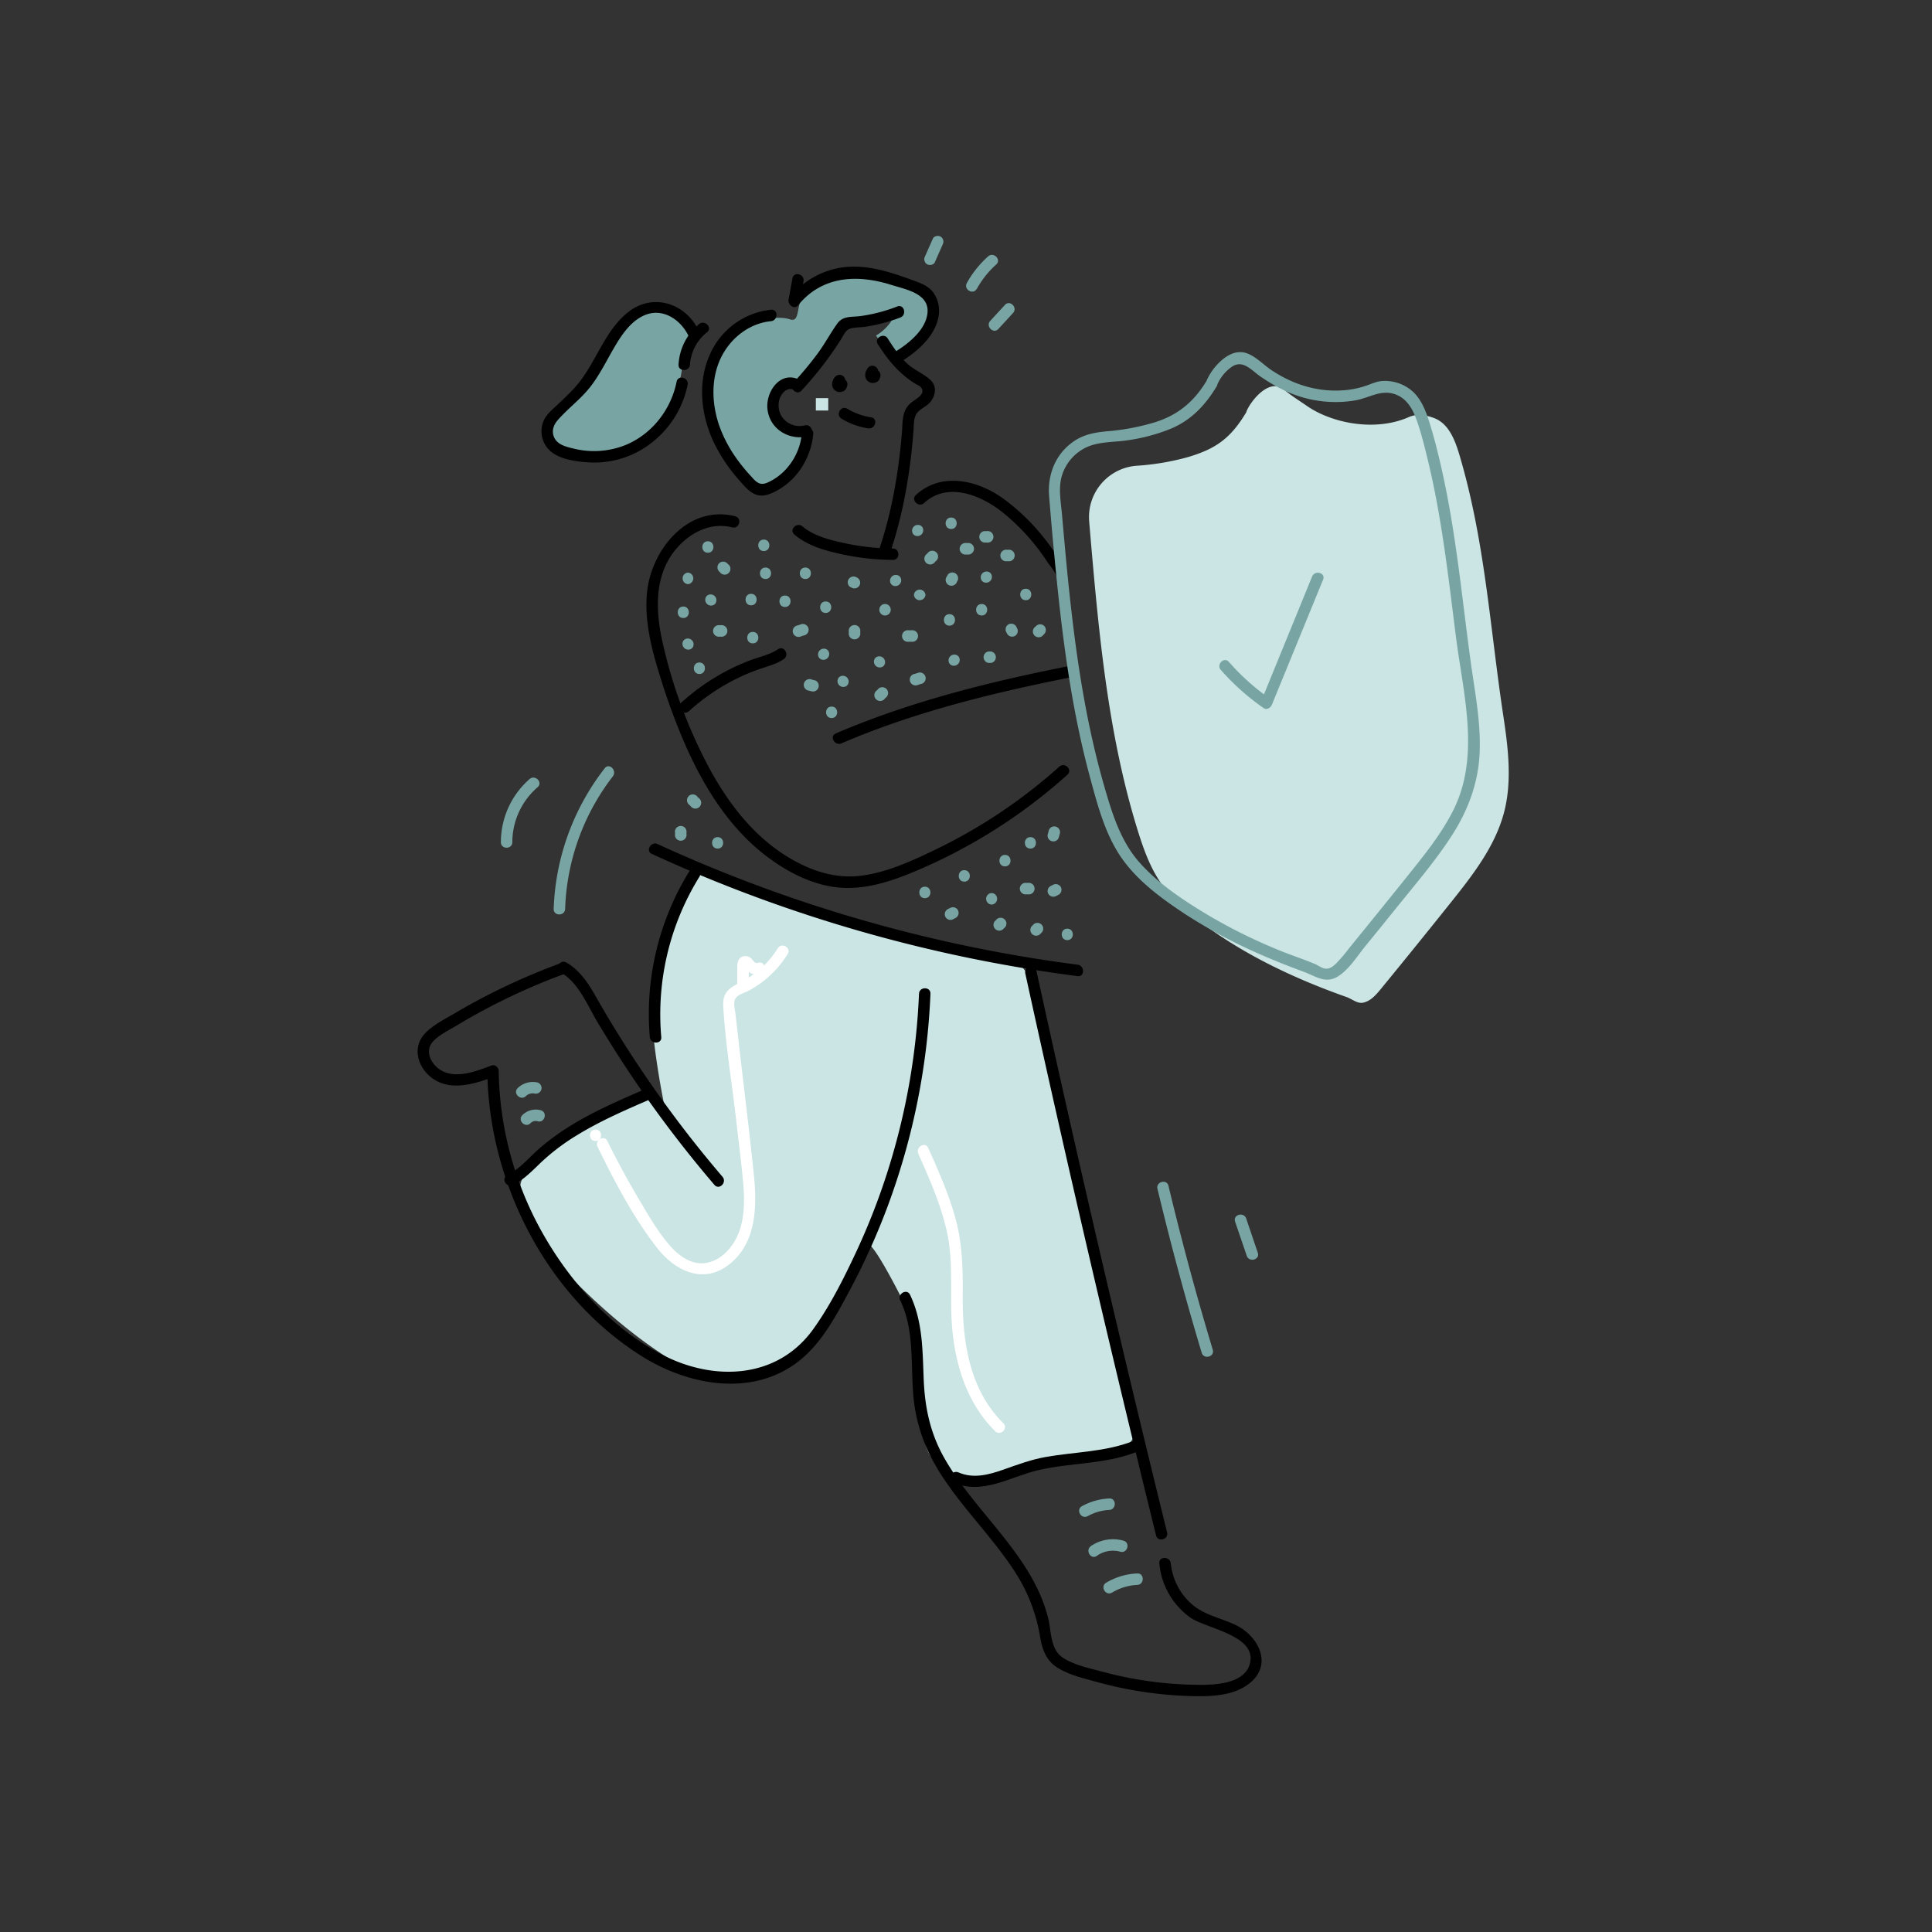<svg viewBox="0 0 1000 1000" width="1000" height="1000" xmlns="http://www.w3.org/2000/svg"><rect x="0" y="0" width="1000" height="1000" fill="#333333" stroke="none"/><path d="M344.9 577.25s-11.87-53.89-6.16-72.8 10.94-59.36 32.31-51.08 123.81 42.45 128.07 41.18 31.37-4.76 34.44 15.86 45 189.83 45 189.83 19.28 43.33 2.83 48.58-37.34 7.38-43.54 9-51.71 18.92-59.13-11.36.69-48.16-2.59-55.28-25.28-52.72-27.87-47-16.31 42.38-31.06 53.08-30.44 30.76-68.32 7.57-66.3-57.88-66.3-57.88-21.48-30.16-10-39.61 27.17-23.77 27.17-23.77l27.91-12.34s9.28-5 12-1.27 4.49 6.18 4.49 6.18M645.2 213.14c-8.07 13.6-15.75 19.28-31 23.64a130.09 130.09 0 01-26 4.3 26.62 26.62 0 00-24.46 28.52c.1 1.34.21 2.67.32 4 4.54 52.74 9.18 106 24.91 156.51 2.92 9.37 6.28 18.76 11.84 26.85 5.93 8.64 14.12 15.46 22.55 21.69 21.82 16.11 47.18 28.07 73.65 37.43 2.81 1 5.53 3.49 8.46 2.92 3.89-.77 6.72-4 9.24-7.09q18.3-22.32 36.32-44.88c11.45-14.34 23.1-29.32 27.61-47.09 4-15.89 2-32.62-.44-48.83-7-46.14-9.47-90.48-22.68-135.24-2.26-7.68-5.42-16.26-12.82-19.31-4.18-1.73-9.26-2.55-13.39-.72-17.63 7.81-40 3.14-52.78-5.68-4-2.76-8.1-5.3-11.81-8.41-8.07-6.77-18 6.82-19.61 11.4" fill="#cae5e3"/><path d="M367 195.33s2.41 38.34 13.21 47.93 14.4 14.39 22.57 6.87 14.46-12.55 14.65-17.4 3.43-11-4.55-10.86-16.22-13-10.79-19.23 9-.13 14.32-7.31 15-22.22 17.27-25.48 11-3.73 18-4.91 12.29-1.81 8.67 2.63a23.85 23.85 0 01-6.91 6.09s9 14.12 15.6 8.23 14.55-5.76 14.11-16.78-13.7-19.34-24.49-21.56-28.18-2.93-38.34 3.88-4.72 20.14-11.55 17.84-22.13.66-27.24 6.75-11.1 12.08-11.1 12.08M311.55 190.44s-10.9 13.9-18.76 20.45-17.42 16.14-3 22.2 47.85 1.58 55.55-16.55 7.51-26 8.77-33 9.43-13.47-1.11-20.54-25.8-3.64-29.68 4.29" fill="#78a5a3"/><path d="M478.3 260.36c12.52-11.42 30.09-3.79 41.34 5.39a111.36 111.36 0 0115.36 15.4 107.27 107.27 0 017 9.55c1.16 1.77 4.38 5.38 4.71 7.48.6 3.76 6.31 2.16 5.71-1.57-.42-2.68-3.41-5.95-4.86-8.2a121.7 121.7 0 00-7.84-10.8 107.93 107.93 0 00-20.45-19.55c-13.26-9.56-32-13.94-45.18-1.88-2.82 2.57 1.38 6.75 4.19 4.18zM454.35 178.14c5.17 8.11 10.8 15 19 20.24 1 .63 2.45 1.13 3.22 2 1.89 2 .46 4-1.28 5.37s-3.84 2.49-5.32 4.31c-3.1 3.79-2.74 8.81-3.11 13.42-1.62 19.85-5 40.42-11.3 59.35-1.21 3.62 4.51 5.18 5.71 1.57 6.5-19.6 10-41 11.56-61.51.23-3-.07-6.68 1.88-9.17 1.68-2.15 4.51-3.19 6.4-5.18 3-3.23 4.14-8.28.7-11.65s-8.56-5.29-12.25-8.7c-4.07-3.77-7.12-8.36-10.08-13-2-3.21-7.17-.24-5.12 3zM414.33 196.87c-10.12-5.71-18.33 5.88-17.05 15.28 1.37 10.16 11.26 15.91 20.88 13.72 3.72-.84 2.15-6.55-1.57-5.71a11 11 0 01-12.46-5.44 11.3 11.3 0 01-.85-7.46c.82-3.47 4.18-7.47 8.06-5.27 3.32 1.87 6.31-3.24 3-5.12z"/><path d="M414.92 202.07a178.71 178.71 0 0020.38-26.43c1.51-2.4 2.38-5 5.24-5.71 2.31-.58 4.95-.43 7.33-.79a86.72 86.72 0 0018.13-4.8c3.53-1.34 2-7.07-1.57-5.72a83.4 83.4 0 01-19.21 5c-4.57.57-8.94-.23-11.86 3.87-3.45 4.84-6.27 10.14-9.79 15a169.6 169.6 0 01-12.84 15.47c-2.59 2.8 1.59 7 4.19 4.19z"/><path d="M415 224.58c-1 10.72-7.87 20.9-17.86 25.25-4.2 1.83-6.09-.78-8.72-3.66a89.9 89.9 0 01-6.52-7.92 70 70 0 01-9-16.25c-4.48-11.75-5.28-25.53.34-37 4.9-10 14.58-17.66 25.83-18.76 3.76-.37 3.79-6.3 0-5.93a39.06 39.06 0 00-31.26 22.34c-6.82 14.45-5.2 31.32 1.29 45.56a85.12 85.12 0 0013.45 20.29c4.72 5.42 8.68 10.16 16.29 7 12.63-5.16 20.86-17.56 22.1-30.92.35-3.79-5.57-3.77-5.92 0zM410.17 144.05l-2 11.06c-.46 2.58 2.89 5.41 4.95 2.88 12.44-15.24 30.59-16.09 48.24-10.52 7.75 2.45 20.29 4.56 18.61 15.28-1.35 8.61-10.3 15.53-17.19 19.68-3.27 2-.29 7.09 3 5.11 8.43-5.08 17.88-13 19.91-23.21a16.57 16.57 0 00-2.36-12.59c-2.75-4-7.4-5.39-11.72-7-11.35-4.16-23.42-8-35.66-6.32a42.49 42.49 0 00-27 15.36l4.95 2.88 2-11.06c.67-3.73-5-5.33-5.71-1.57zM357.12 188.68a23.37 23.37 0 018.88-16.74c2.95-2.41-1.26-6.58-4.19-4.19a29.17 29.17 0 00-10.59 20.93c-.26 3.8 5.67 3.79 5.92 0z"/><path d="M361.55 171c-6.72-14.13-23.56-19.45-36.22-9.59-12.94 10.08-17.06 27.51-28 39.39-2.92 3.18-6.06 6.13-9.2 9.08-2.63 2.49-5.48 4.76-6.86 8.2a13.75 13.75 0 002.92 14.76c4.89 4.92 13.84 6.07 20.43 6.48a48.36 48.36 0 0022.46-4 50.76 50.76 0 0028.84-36.17c.75-3.72-5-5.31-5.71-1.57-2.92 14.52-12.85 27.29-26.73 32.88a43.91 43.91 0 01-26.43 1.76c-3.6-.87-8-1.79-9.95-5.29-1.78-3.24-.84-6.67 1.46-9.33 5.26-6.07 11.84-10.84 16.86-17.21 4.85-6.17 8.25-13.19 12.17-19.95s9-14.7 16.83-17.6c9.2-3.41 18.15 3 22 11.12 1.63 3.44 6.74.44 5.11-3zM431.88 195.46c-1.34 1.88-1.78 4.51 0 6.33 1.95 2 5.82 1.29 6.47-1.61a3 3 0 10-5.71-1.57 2.37 2.37 0 011.27-1.38 2 2 0 011.3-.09l.48.2c.69.82.93 1 .71.68-.07-.13-.05-.08.07.15a1.2 1.2 0 01.15.7c0-.41 0 .26-.06.33.07-.24.06-.24 0 0s-.11.25 0 .11c.18-.29.35-.58.55-.86a3 3 0 00-1.06-4.06 3.05 3.05 0 00-4.06 1.07zM449 190.76c-1.34 1.89-1.78 4.52 0 6.34 1.95 2 5.83 1.29 6.48-1.62a3 3 0 10-5.71-1.57 2.4 2.4 0 011.27-1.38 2 2 0 011.3-.09l.48.2c.69.82.93 1.05.71.69-.07-.14-.05-.09.06.14a1.15 1.15 0 01.16.7c0-.41-.06.26-.07.33.08-.24.06-.24 0 0s-.11.24 0 .1c.18-.29.35-.58.55-.86a3 3 0 00-1.23-4.04 3 3 0 00-4.05 1.06zM435.58 216.73a38.43 38.43 0 0013.73 5c3.73.59 5.34-5.12 1.58-5.72a33.89 33.89 0 01-12.32-4.43c-3.27-2-6.26 3.15-3 5.11zM380.56 267.23c-24.31-6.2-43.39 17.16-45.64 39.21-1.55 15.17 2.57 30.36 7.06 44.71a331.26 331.26 0 0012.66 34.23c9.54 21.69 22.52 42.68 41.5 57.34 10 7.71 21.84 14.13 34.4 16.21 14.33 2.37 28.38-1.87 41.52-7.28A280.79 280.79 0 00552.5 401c2.84-2.55-1.36-6.73-4.19-4.19a274.82 274.82 0 01-64.23 43c-12.12 5.83-25.14 11.84-38.62 13.49-12.94 1.58-25.19-2.41-36.26-8.9-18.68-10.89-32.2-28.4-42.3-47.24a258.11 258.11 0 01-24.18-65.72c-3.08-14.19-3.93-30.25 4.11-43 6.76-10.73 19.2-18.77 32.16-15.47 3.69.95 5.27-4.76 1.57-5.71z"/><path d="M356.55 368.13a109 109 0 0123.54-16.27 102.51 102.51 0 0113.23-5.61c4.27-1.47 8.57-2.53 12.36-5.09 3.14-2.12.18-7.25-3-5.11-4.22 2.85-9.39 3.84-14.11 5.63a113.45 113.45 0 00-13 5.84 114.87 114.87 0 00-23.24 16.42c-2.84 2.57 1.36 6.74 4.18 4.19zM435.57 384.76c37.92-16.32 79-26.32 119.42-34.32 3.73-.74 2.15-6.45-1.58-5.71-40.94 8.11-82.4 18.37-120.83 34.92-3.49 1.5-.48 6.6 3 5.11z"/><path d="M624.6 197c-6.59 10.91-14.79 17.82-27 21.63a118.69 118.69 0 01-24.51 4.6c-6.13.56-11.8 1.54-17 5-9.7 6.5-14 17.29-13.06 28.68 1.33 16.39 2.81 32.78 4.54 49.13 3.43 32.49 8.11 65 16.69 96.56 3.94 14.55 8 30.14 17 42.51 8.32 11.45 20.21 20.13 31.91 27.85a266.69 266.69 0 0041.11 21.88c6.79 2.94 13.68 5.63 20.62 8.19 6.1 2.25 11.14 6.3 17.47 2.44 5.92-3.61 10.1-10.57 14.41-15.85q8.21-10.06 16.36-20.18c9.75-12.11 20-24 28.44-37.15 8.2-12.78 13.45-26.67 14.24-41.92.84-16.16-2.46-32.22-4.63-48.15-4.53-33.23-7.59-66.72-15-99.48-1.85-8.2-3.88-16.4-6.41-24.41-1.71-5.4-3.89-11-7.92-15.09a21.64 21.64 0 00-15.38-6.08c-3.26 0-5.83 1.2-8.83 2.28a45.68 45.68 0 01-11.38 2.5c-13.89 1.27-27.07-2.84-38.47-10.57-4.51-3.06-9.62-8.83-15.36-9.1-4.53-.22-8.6 2.57-11.66 5.66a29.52 29.52 0 00-6.5 9.73c-1.39 3.56 4.34 5.09 5.71 1.58a21.93 21.93 0 017.78-9.52c5.7-3.72 10.23 2.18 14.8 5.28 9.7 6.61 19.53 11.22 31.32 12.64a60.22 60.22 0 0017.83-.45c6.63-1.19 12.49-5.29 19.34-3.44s10.14 7.78 12.35 14.13c2.37 6.81 4.1 13.88 5.78 20.88 7.21 29.9 10.54 60.51 14.42 91 3.79 29.71 12.75 61.75-1.58 90-6.5 12.79-15.73 23.94-24.65 35.08q-14.45 18-29.06 35.91a79.34 79.34 0 01-6.66 7.85c-1.72 1.61-3.55 3.25-6.23 2.66-1.56-.34-3.37-1.7-4.88-2.33-6.28-2.63-12.79-4.72-19.08-7.32a278.53 278.53 0 01-38.7-19.47C611.1 465 599.26 457 590.06 446.7c-9.9-11-14.32-25.29-18.36-39.25-8.51-29.39-13.49-59.69-17-90.05-2-16.93-3.5-33.91-5-50.89-.57-6.62-2-13.73-.08-20.24a23.91 23.91 0 0112.86-14.82c6.57-3 14.59-2.5 21.63-3.63a94.49 94.49 0 0022.1-6c10.46-4.44 17.68-12.15 23.49-21.76 2-3.27-3.15-6.26-5.12-3z" fill="#78a5a3"/><path d="M411.12 276.65c6.56 5.53 14.75 8 23 9.88a129.09 129.09 0 0028 3.28c3.82.05 3.82-5.88 0-5.92a121.21 121.21 0 01-24.61-2.67c-7.65-1.66-16-3.6-22.15-8.75-2.9-2.45-7.11 1.72-4.19 4.18zM337.42 442a760.42 760.42 0 00220.36 63.24c3.77.48 3.73-5.44 0-5.92A751.55 751.55 0 01340.4 436.9c-3.43-1.58-6.45 3.52-3 5.11z"/><path d="M530.7 503.88q24.82 113.51 52 226.48 7.74 32.21 15.67 64.37c.91 3.7 6.63 2.13 5.71-1.57Q576.24 680.35 550.75 567q-7.26-32.31-14.34-64.68c-.81-3.72-6.52-2.14-5.71 1.58zM290.53 498.42A339.8 339.8 0 00253 514.77q-8.94 4.56-17.59 9.69c-5.11 3-11 5.92-15.22 10.21-6.83 7-4.33 17.06 2.78 22.81 9.64 7.79 22.64 3.63 33-.27l-3.75-2.85c.72 57.69 30.57 116.64 80 147.63 23.87 15 56.71 21.28 80.72 2.93 12.08-9.23 19.61-23.5 26.66-36.64a356.37 356.37 0 0020.06-44.47 358 358 0 0021.94-109.42c.16-3.81-5.77-3.8-5.93 0a351.49 351.49 0 01-15.95 91 347.08 347.08 0 01-16.84 43.2c-6.34 13.51-13.28 27.32-22 39.45-18.73 26-51.75 27-78.4 13-24.66-13-45-34.85-59.17-58.54a176.06 176.06 0 01-25.18-88.14c0-1.78-1.9-3.56-3.75-2.86-8.72 3.29-20.88 8.08-28.71.47-3.45-3.36-5.22-8.57-1.79-12.59 3.07-3.6 8.21-6 12.19-8.4a326.17 326.17 0 0156-26.85c3.55-1.3 2-7-1.57-5.71z"/><path d="M290.19 503.3c9.29 5.32 13.79 16.85 19 25.67q9 15 18.79 29.54a620.15 620.15 0 0041.8 54.78c2.48 2.9 6.65-1.3 4.19-4.19a605.67 605.67 0 01-43.95-58.17q-9.69-14.59-18.52-29.72c-5-8.54-9.44-17.92-18.36-23-3.31-1.9-6.3 3.21-3 5.11zM342.27 536.79a135.22 135.22 0 0119.75-83c2-3.25-3.11-6.23-5.12-3a140.68 140.68 0 00-20.56 86c.33 3.77 6.26 3.81 5.93 0z"/><path d="M265.56 613.37c6-3 10.34-7.85 15.15-12.34a111.06 111.06 0 0117.68-13.29c12.15-7.48 25.27-13.18 38.34-18.82 3.49-1.51.48-6.62-3-5.12-13.06 5.65-26.2 11.33-38.34 18.82a126.1 126.1 0 00-15.7 11.38c-5.65 4.84-10.37 10.87-17.11 14.26-3.41 1.71-.42 6.82 3 5.11zM466 673.13c6.86 14.32 5.53 30.49 6.51 45.91a86.88 86.88 0 009.66 35.75c11.44 21.69 30 38.38 43.22 58.89a87.52 87.52 0 0113 33.76c1.08 6.37 3.17 12.12 8.87 15.7 6.18 3.89 14.12 5.7 21.08 7.61a203.19 203.19 0 0048 7.14c10.65.29 23.42 0 31.73-7.76 10.44-9.78 2.65-23.56-8.19-28.88-7.69-3.76-16.41-5.16-23-10.94A32.41 32.41 0 01606 809.23c-.38-3.75-6.31-3.79-5.92 0a38.62 38.62 0 0016 28c8.28 5.83 35.23 9.28 30.74 24.29-3.34 11.2-21.53 10.72-30.48 10.47a196 196 0 01-45.56-6.67c-6.67-1.8-14.73-3.43-20.57-7.26-6.56-4.3-6-13.27-7.59-20.1-2.52-10.62-7.62-20.48-13.67-29.49-12.46-18.58-29-34.2-40.13-53.71-7.3-12.82-10.11-26.09-10.71-40.75-.61-15-.45-30-7.07-43.84-1.65-3.44-6.75-.44-5.11 3z"/><path d="M493.18 767.24c15.33 6.81 29.53-2.86 44.33-6.32 16.7-3.9 34.2-2.95 50.37-9.25 3.52-1.36 2-7.09-1.57-5.71-14.48 5.64-30.06 5.49-45.17 8.19-7.6 1.36-14.59 4-21.84 6.54-7.41 2.62-15.57 4.8-23.13 1.44-3.45-1.54-6.47 3.57-3 5.11z"/><g fill="#78a5a3"><path d="M631.9 346.75a122.5 122.5 0 0022.1 19.72c1.73 1.21 3.69-.15 4.35-1.77l26.49-64.7c1.44-3.53-4.29-5.06-5.71-1.57l-26.45 64.75 4.35-1.77a116.22 116.22 0 01-20.94-18.8c-2.52-2.87-6.69 1.33-4.19 4.19zM563 784.76a25.27 25.27 0 0111.15-3.22c3.79-.2 3.81-6.12 0-5.93a32.06 32.06 0 00-14.14 4c-3.33 1.86-.35 7 3 5.11zM567.69 805.33a14.37 14.37 0 0112.22-2.16c3.68 1 5.26-4.73 1.57-5.72a20.22 20.22 0 00-16.78 2.76c-3.13 2.14-.17 7.27 3 5.12zM575.56 824.35a27.69 27.69 0 0113.07-4c3.79-.18 3.81-6.1 0-5.93a34.21 34.21 0 00-16.06 4.78c-3.28 1.94-.3 7.06 3 5.11zM272.18 567.35a5 5 0 014.39-1.36 3 3 0 003.64-2.07 3 3 0 00-2.07-3.64 11.25 11.25 0 00-10.14 2.88c-2.76 2.64 1.43 6.82 4.19 4.19zM274.57 581.37a3.72 3.72 0 013.73-1c3.69 1 5.26-4.72 1.57-5.71a9.82 9.82 0 00-9.49 2.52c-2.7 2.7 1.49 6.88 4.19 4.19zM358 335.68l.44-.44a3 3 0 00-4.19-4.18l-.44.43a3 3 0 004.19 4.19zM353.67 319.88c3.81 0 3.82-5.93 0-5.93s-3.82 5.93 0 5.93zM355.86 302.33h.44a3 3 0 000-5.93h-.44a3 3 0 000 5.93zM366.05 308.24l-.44.44a3 3 0 004.19 4.19l.44-.44a3 3 0 00-4.19-4.19zM372.54 329.53h.46a3 3 0 100-5.92h-.43a3 3 0 100 5.92zM362 348.84c3.82 0 3.82-5.93 0-5.93s-3.81 5.93 0 5.93zM389.65 333c3.81 0 3.81-5.92 0-5.92s-3.82 5.92 0 5.92zM388.77 313.3c3.81 0 3.82-5.93 0-5.93s-3.82 5.93 0 5.93zM376.82 292l-.44-.44a3 3 0 00-4.18 0 3 3 0 000 4.19l.43.43a3 3 0 104.19-4.18zM366.39 286.09c3.81 0 3.82-5.92 0-5.92s-3.82 5.92 0 5.92zM395.35 285.22c3.81 0 3.82-5.93 0-5.93s-3.82 5.93 0 5.93zM396.23 299.69c3.81 0 3.82-5.92 0-5.92s-3.82 5.92 0 5.92zM416.85 299.69c3.81 0 3.82-5.92 0-5.92s-3.82 5.92 0 5.92zM406.32 314.17c3.81 0 3.82-5.92 0-5.92s-3.82 5.92 0 5.92zM414.56 329.4l1.31-.45a3 3 0 10-1.57-5.71l-1.32.45a3 3 0 101.58 5.71zM427.38 317.25c3.81 0 3.82-5.93 0-5.93s-3.82 5.93 0 5.93zM439.9 303.72l.88.44a3 3 0 004.05-1.06 3 3 0 00-1.06-4.05l-.88-.44a3 3 0 00-3 5.11zM439.34 327v.44a3 3 0 105.92 0V327a3 3 0 10-5.92 0zM424 340.51l.44.44a3 3 0 004.19-4.19l-.44-.44a3 3 0 00-4.19 4.19zM434.5 350.36l-.44.44a3 3 0 004.19 4.19l.44-.44a3 3 0 00-4.19-4.19zM418.7 357.48l1.76.44a3 3 0 001.57-5.71l-1.75-.44a3 3 0 10-1.58 5.71zM430.45 371.65c3.81 0 3.82-5.92 0-5.92s-3.82 5.92 0 5.92zM458 361.57l.44-.44a3 3 0 10-4.19-4.19l-.43.44a3 3 0 104.18 4.19zM457.12 344.9l.43-.44a3 3 0 00-4.18-4.19l-.44.44a3 3 0 004.19 4.19zM457.65 318.56h.88a3 3 0 000-5.92h-.88a3 3 0 000 5.92zM470.38 332.16h1.31a3 3 0 100-5.92h-1.31a3 3 0 100 5.92zM475.14 354.5l1.31-.43a3 3 0 10-1.57-5.71l-1.32.43a3 3 0 101.58 5.71zM496.17 339.83l-.44-.44a3 3 0 00-4.19 4.19l.44.44a3 3 0 004.19-4.19zM491.44 323.83c3.81 0 3.82-5.93 0-5.93s-3.82 5.93 0 5.93zM479 308.14v-.44a3 3 0 00-5.92 0v.44a3 3 0 005.92 0zM461.26 302.34l.44.44a3 3 0 004.19-4.19l-.44-.44a3 3 0 00-4.19 4.19zM472.67 276.45l.44.44a3 3 0 004.19-4.19l-.44-.44a3 3 0 00-4.19 4.19zM483.88 290.93l.44-.44a3 3 0 10-4.19-4.19l-.44.44a3 3 0 104.19 4.19zM495.26 301.27l.45-.87a3 3 0 00-5.11-3l-.45.88a3 3 0 105.11 3zM492.32 273.81c3.81 0 3.81-5.93 0-5.93s-3.82 5.93 0 5.93zM500.21 287h.44a3 3 0 100-5.92h-.44a3 3 0 100 5.92zM509.43 280.83h1.31a3 3 0 100-5.93h-1.31a3 3 0 000 5.93zM521.71 284.56h-.44a3 3 0 100 5.92h.44a3 3 0 100-5.92zM508.21 300.58l.44.44a3 3 0 004.19-4.19l-.44-.44a3 3 0 00-4.19 4.19zM508.11 318.56c3.81 0 3.82-5.92 0-5.92s-3.82 5.92 0 5.92zM530.93 310.66c3.81 0 3.81-5.92 0-5.92s-3.82 5.92 0 5.92zM536.29 324l-.44.43a3 3 0 104.19 4.19l.44-.44a3 3 0 000-4.18 3 3 0 00-4.19 0zM520.86 327.21l.45.87a3 3 0 004.05 1.07 3 3 0 001.06-4l-.44-.88a3 3 0 00-4.05-1.06 3 3 0 00-1.07 4zM511.62 343.13h1.32a3 3 0 000-5.92h-1.32a3 3 0 000 5.92zM533.34 439.22c3.81 0 3.82-5.92 0-5.92s-3.82 5.92 0 5.92zM520.18 448.43c3.81 0 3.82-5.92 0-5.92s-3.82 5.92 0 5.92zM499.12 456.33c3.81 0 3.81-5.92 0-5.92s-3.82 5.92 0 5.92zM478.71 464.89c3.82 0 3.82-5.93 0-5.93s-3.81 5.93 0 5.93zM493.41 475.74l1.31-.66a3 3 0 001.06-4.06 3 3 0 00-4-1.06l-1.31.67a3 3 0 00-1.06 4.05 3 3 0 004.05 1.06zM512.94 468.18h.66a3 3 0 000-5.92h-.66a3 3 0 000 5.92zM519 481.13l.66-.66a3 3 0 10-4.19-4.18l-.66.65a3 3 0 004.19 4.19zM531.37 462.91h.63a3 3 0 100-5.92h-.65a3 3 0 100 5.92zM538.07 483.76l.66-.65a3 3 0 10-4.19-4.19l-.66.66a3 3 0 004.19 4.18zM546.65 463.76l1.32-.66a3 3 0 001.06-4.05 3 3 0 00-4-1.06l-1.32.66a3 3 0 00-1.06 4.05 3 3 0 004 1.06zM552.43 486.61c3.81 0 3.81-5.93 0-5.93s-3.82 5.93 0 5.93zM542.94 429.54l-.7 2.62a3 3 0 005.72 1.57l.7-2.62a3 3 0 00-5.72-1.57zM355.31 431.65V431a3 3 0 10-5.92 0v.66a3 3 0 105.92 0zM356.84 416.63l.66.66a3 3 0 104.19-4.19l-.66-.65a3 3 0 10-4.19 4.18zM371.44 439.22c3.81 0 3.82-5.92 0-5.92s-3.82 5.92 0 5.92z"/></g><path d="M422.28 206.07h6.42v6.42h-6.42z" fill="#cae5e3"/><g fill="#fff"><path d="M402.58 490.81a47.31 47.31 0 01-18.23 17c-6.21 3.24-10.5 5.25-10 13.16 1.19 19.86 4.53 39.83 6.79 59.61 1.1 9.62 2.32 19.25 3.27 28.89.88 9 1.38 18.48-1.53 27.2-2.45 7.3-8.11 14.62-15.83 16.69-8.47 2.26-15.72-3.22-20.92-9.33-6.27-7.37-11.18-16.14-16.09-24.43q-8.4-14.19-15.64-29c-1.68-3.42-6.79-.42-5.11 3 8.76 17.84 18.36 36.28 30.56 52 9.26 12 23.86 19.44 37.39 9 14.19-10.9 14.65-29.82 13-46.08-2.18-21.52-4.9-43-7.36-64.5l-2.14-18.74c-.25-2.18-1.16-5.65-.37-7.81 1-2.61 4.79-3.47 7-4.6a53.18 53.18 0 0020.33-19.07c2-3.24-3.1-6.22-5.12-3z"/><path d="M308.26 590.59c3.81 0 3.81-5.92 0-5.92s-3.82 5.92 0 5.92zM387.57 508.65V503a11.08 11.08 0 000-2.82q.19-1.8-2.54.42c.28.28.54.57.79.87 2.09 2.4 4.84 3.7 8 2.61 3.59-1.24 2.05-7-1.57-5.72-1.65.57-2.35-1.36-3.47-2.29a4.29 4.29 0 00-5.21-.56c-1.88 1.25-2 3.43-2 5.47v7.65c0 3.81 5.93 3.82 5.93 0zM475.3 597.15c5.76 12.93 11.53 26 14.69 39.85 3.21 14.07 2 28.16 2.4 42.44.64 22.23 6.44 45.34 22.74 61.37 2.72 2.67 6.91-1.52 4.18-4.19-17.63-17.34-21.24-42.58-21-66.22.11-13.41-.16-26.38-3.67-39.42-3.43-12.72-8.84-24.81-14.19-36.82-1.55-3.48-6.65-.47-5.11 3z"/></g><g fill="#78a5a3"><path d="M505.63 149.49a47.76 47.76 0 0110-12.58c2.84-2.55-1.36-6.73-4.19-4.19a52.43 52.43 0 00-11 13.78c-1.85 3.34 3.27 6.33 5.11 3zM516.76 170.26l7.58-8.24c2.58-2.8-1.6-7-4.19-4.19l-7.58 8.24c-2.58 2.8 1.6 7 4.19 4.19zM483.9 135.66l4.05-9.17a3.06 3.06 0 00-1.07-4c-1.25-.73-3.4-.41-4.05 1.07l-4.05 9.16a3.08 3.08 0 001.06 4.06c1.26.73 3.41.4 4.06-1.07zM292.51 470.45a118.61 118.61 0 0124.69-68.61c2.31-3-1.86-7.2-4.19-4.19a125.4 125.4 0 00-26.42 72.8c-.13 3.81 5.79 3.81 5.92 0zM265.18 435.91a37.68 37.68 0 0113.1-28.47c2.87-2.51-1.33-6.69-4.19-4.18a43.45 43.45 0 00-14.83 32.65c0 3.82 5.89 3.82 5.92 0zM599.11 615.36q10.25 42.74 22.89 84.83c1.1 3.64 6.82 2.09 5.72-1.57q-12.68-42.09-22.92-84.83c-.88-3.71-6.6-2.14-5.71 1.57zM639.26 632.25l6.06 17.75c1.23 3.59 6.95 2 5.71-1.57l-6-17.73c-1.23-3.58-7-2-5.72 1.58z"/></g></svg>